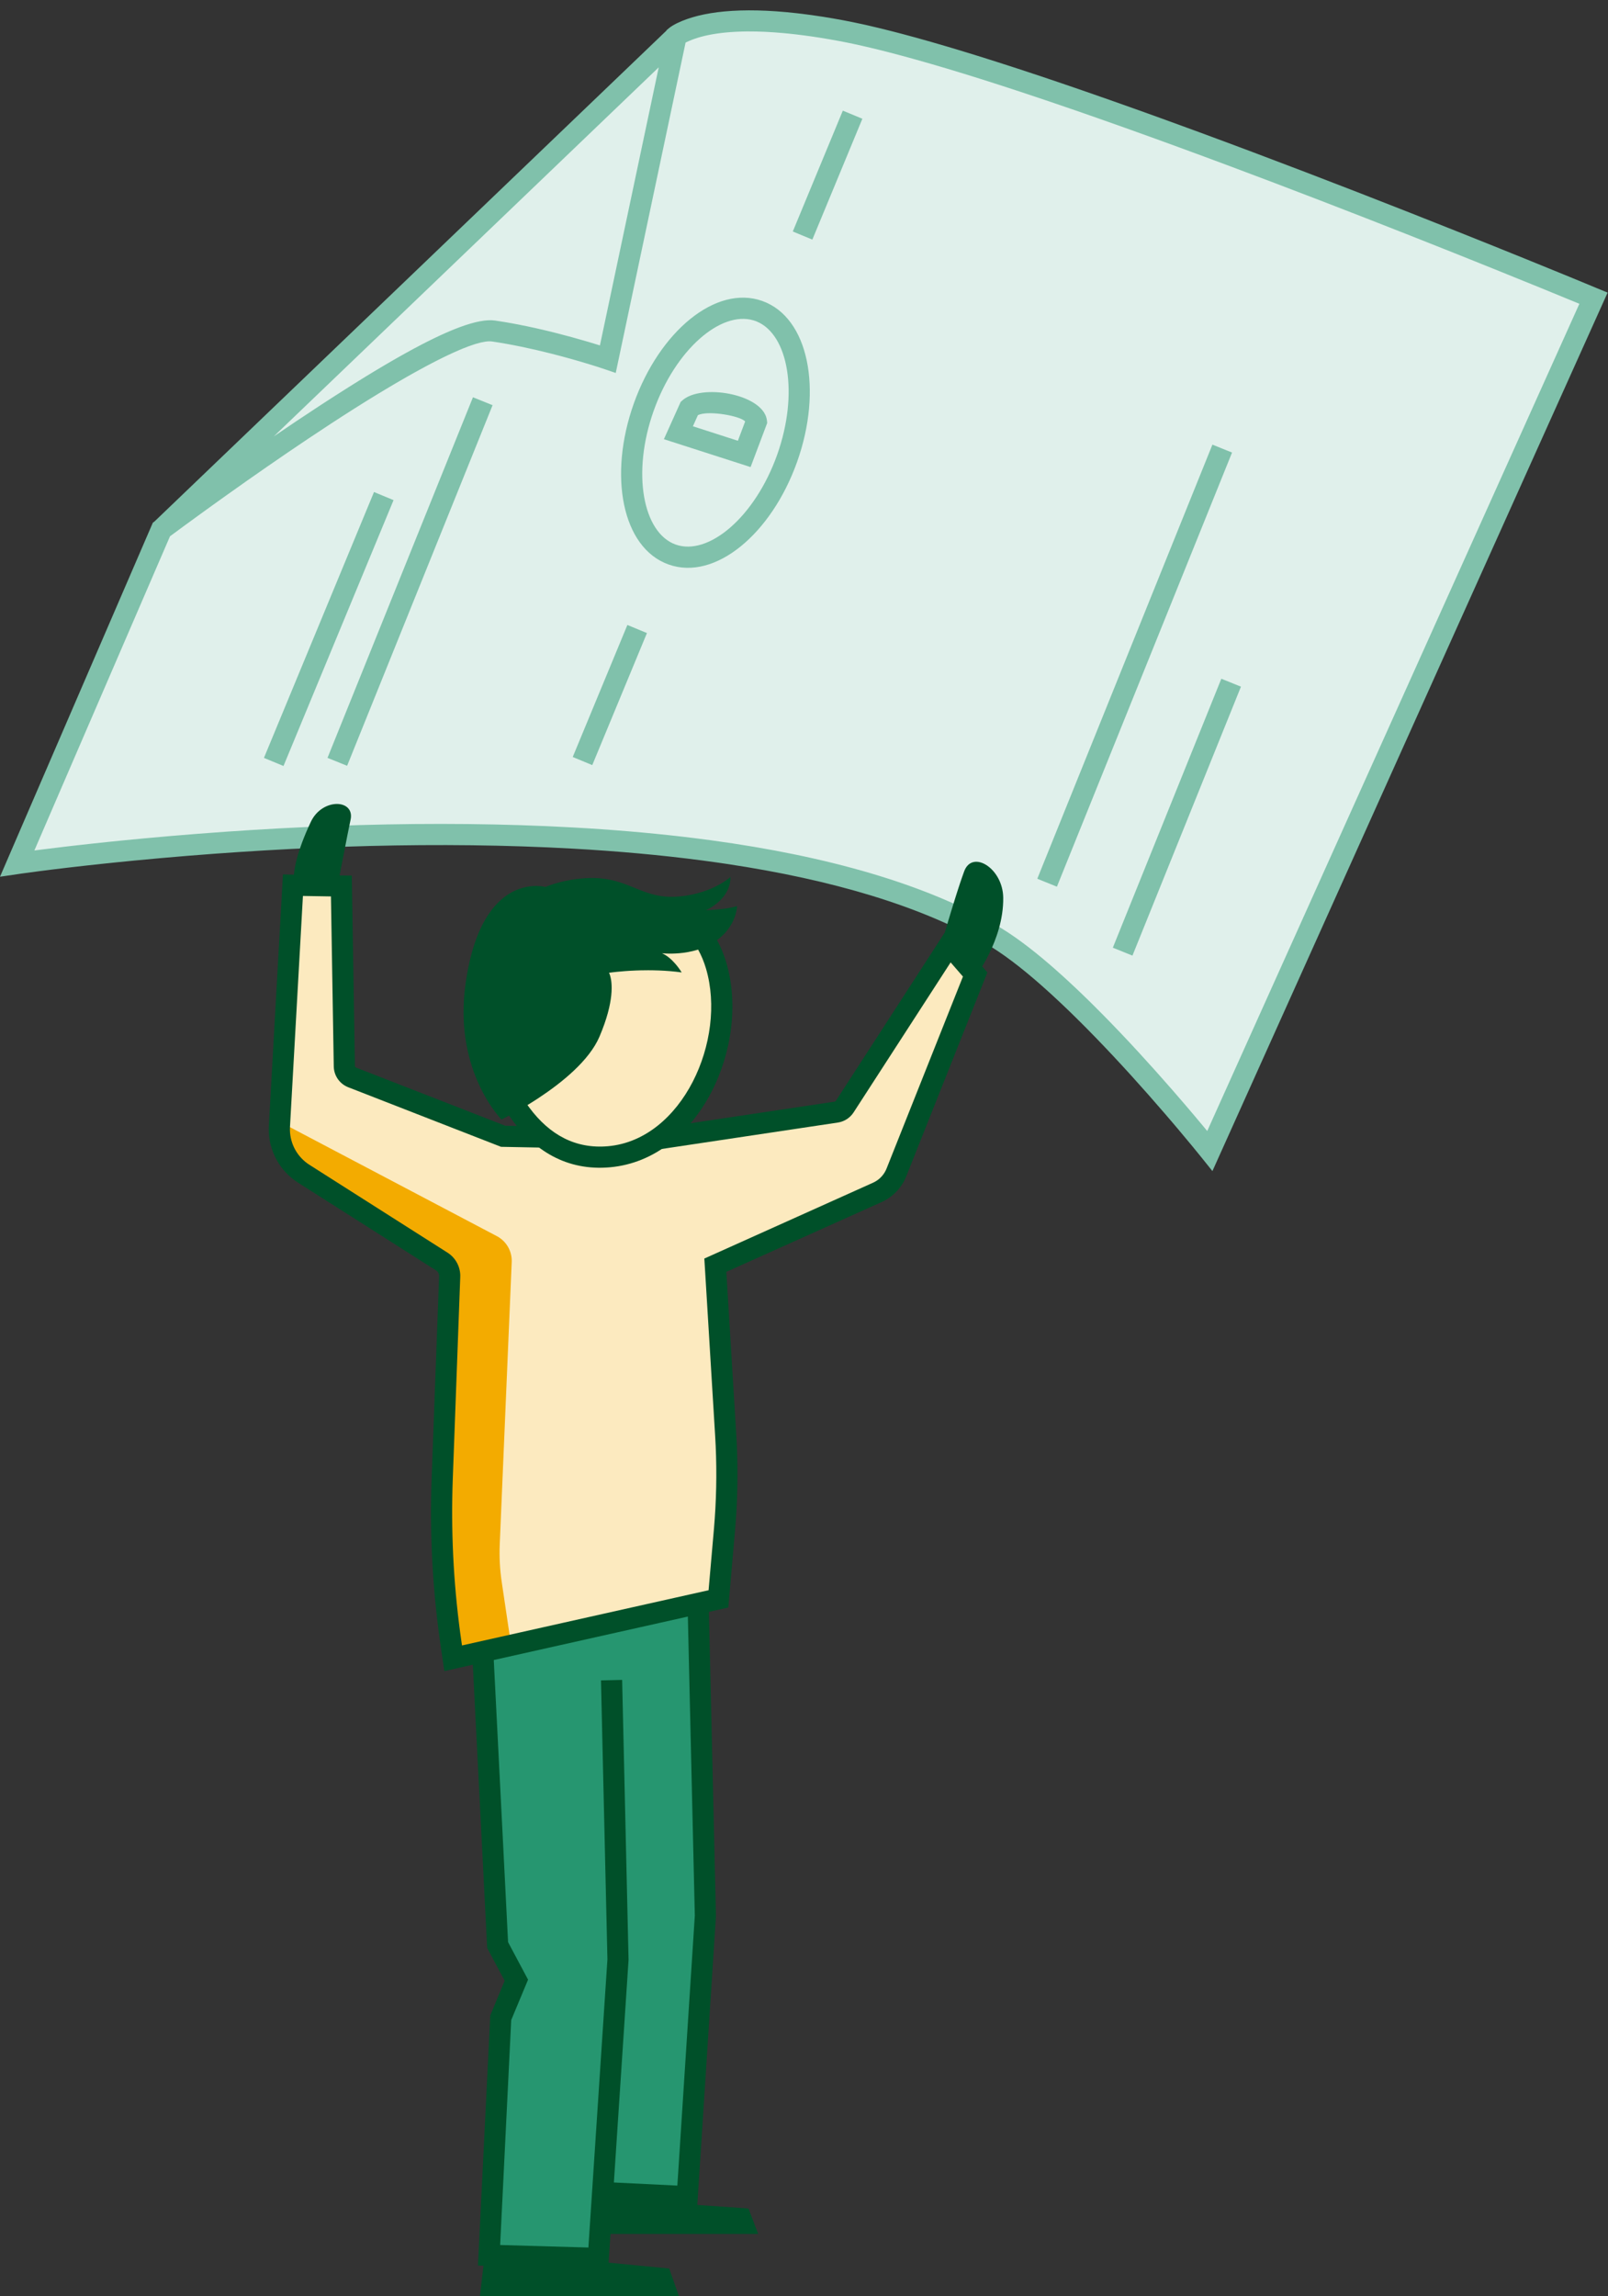 <?xml version="1.0" encoding="UTF-8"?>
<svg width="152px" height="217px" viewBox="0 0 152 217" version="1.1" xmlns="http://www.w3.org/2000/svg" xmlns:xlink="http://www.w3.org/1999/xlink">
    <rect x="0" y="0" width="152" height="217" fill="#333333" stroke="none"/>
    <title>illu_person-mit-fahrzeugschein-m_polychrome</title>
    <g id="New-Symbols-202222" stroke="none" stroke-width="1" fill="none" fill-rule="evenodd">
        <g id="Charakter/Person-mit-Fahrzeugschein-M-(Polychrome)" fill-rule="nonzero">
            <g id="Group" transform="translate(-0, 0.978)">
                <path d="M79.497,1.916 C82.332,2.445 85.916,3.384 89.962,4.598 L91.604,5.098 L91.604,5.098 L93.292,5.625 C93.576,5.716 93.863,5.807 94.151,5.899 L95.898,6.464 L95.898,6.464 L97.68,7.052 L97.68,7.052 L99.493,7.66 L99.493,7.66 L101.333,8.288 L101.333,8.288 L103.195,8.932 L103.195,8.932 L105.075,9.591 L105.075,9.591 L107.921,10.604 L107.921,10.604 L109.83,11.292 L109.83,11.292 L111.742,11.989 L111.742,11.989 L114.61,13.045 L114.61,13.045 L117.463,14.108 L117.463,14.108 L119.35,14.819 L119.35,14.819 L121.221,15.528 L121.221,15.528 L124.897,16.934 L124.897,16.934 L127.58,17.971 L127.58,17.971 L131.87,19.646 L131.87,19.646 L135.877,21.229 L135.877,21.229 L139.537,22.689 L139.537,22.689 L143.956,24.47 L143.956,24.47 L149.67,26.807 L149.67,26.807 L150.629,27.204 L150.629,27.204 L114.365,107.801 L113.64,106.91 L113.64,106.91 L112.646,105.711 L112.646,105.711 L111.111,103.901 L111.111,103.901 L110.515,103.209 L110.515,103.209 L109.213,101.722 L109.213,101.722 L108.274,100.668 L108.274,100.668 L107.287,99.578 L107.287,99.578 L106.777,99.022 L106.777,99.022 L105.994,98.18 L105.994,98.18 L105.462,97.614 L105.462,97.614 L104.65,96.763 L104.65,96.763 L104.101,96.196 L104.101,96.196 L103.548,95.631 L103.548,95.631 L102.989,95.069 L102.989,95.069 L102.146,94.235 L102.146,94.235 L101.581,93.688 L101.581,93.688 L101.016,93.148 L101.016,93.148 L100.449,92.618 L100.449,92.618 L99.884,92.099 L99.884,92.099 L99.32,91.591 L99.32,91.591 L98.758,91.098 L98.758,91.098 L98.2,90.62 C98.107,90.541 98.015,90.463 97.922,90.386 L97.371,89.933 L97.371,89.933 L96.825,89.498 L96.825,89.498 L96.285,89.083 L96.285,89.083 L95.752,88.689 C95.048,88.179 94.365,87.729 93.713,87.353 C77.438,77.986 49.065,77.223 28.103,78.235 L25.962,78.346 L25.962,78.346 L23.878,78.468 L23.878,78.468 L21.857,78.599 L21.857,78.599 L19.903,78.737 C19.583,78.761 19.266,78.785 18.953,78.809 L17.109,78.956 L17.109,78.956 L15.344,79.106 L15.344,79.106 L13.663,79.258 L13.663,79.258 L12.071,79.411 L12.071,79.411 L10.573,79.561 L10.573,79.561 L8.512,79.78 L8.512,79.78 L6.689,79.986 L6.689,79.986 L5.119,80.173 L5.119,80.173 L3.112,80.428 L3.112,80.428 L1.629,80.631 L1.629,80.631 L15.257,49.066 L17.895,47.126 L17.895,47.126 L20.799,45.035 L20.799,45.035 L23.528,43.109 L23.528,43.109 L25.932,41.444 C26.036,41.373 26.139,41.302 26.243,41.231 L19.391,45.009 L63.689,3.498 L63.917,2.419 L63.974,2.378 L63.974,2.378 L64.019,2.347 C64.054,2.325 64.098,2.297 64.152,2.266 L64.345,2.161 L64.345,2.161 L64.535,2.068 L64.535,2.068 L64.775,1.962 L64.775,1.962 L65.06,1.851 L65.06,1.851 L65.391,1.736 L65.391,1.736 L65.77,1.621 L65.77,1.621 L66.051,1.546 L66.051,1.546 L66.355,1.472 L66.355,1.472 L66.681,1.401 L66.681,1.401 L67.032,1.334 L67.032,1.334 L67.408,1.271 L67.408,1.271 L67.809,1.213 L67.809,1.213 L68.235,1.161 C68.309,1.153 68.383,1.146 68.458,1.138 L68.925,1.097 L68.925,1.097 L69.418,1.064 L69.418,1.064 L69.939,1.04 L69.939,1.04 L70.488,1.026 L70.488,1.026 L71.067,1.022 L71.067,1.022 L71.674,1.03 L71.674,1.03 L72.312,1.05 L72.312,1.05 L72.98,1.083 L72.98,1.083 L73.68,1.13 C73.799,1.139 73.92,1.148 74.041,1.159 L74.789,1.228 C74.916,1.241 75.045,1.254 75.175,1.269 L75.971,1.362 L75.971,1.362 L76.801,1.473 C76.942,1.493 77.085,1.513 77.229,1.535 L78.11,1.673 L78.11,1.673 L79.026,1.83 C79.182,1.858 79.339,1.887 79.497,1.916 Z" id="Path" fill="#e0f0eb"></path>
                <path d="M75.342,0.274 L75.838,0.333 L76.752,0.453 L77.696,0.593 L78.672,0.753 L79.172,0.841 L79.681,0.933 L80.558,1.105 L81.484,1.301 L82.258,1.476 L83.063,1.666 L84.324,1.979 L85.202,2.207 L86.573,2.577 L88.007,2.98 L89.505,3.416 L90.538,3.725 L92.139,4.214 L93.239,4.558 L94.367,4.916 L96.107,5.478 L97.3,5.87 L99.137,6.483 L100.393,6.908 L102.324,7.57 L104.984,8.498 L107.739,9.476 L109.867,10.242 L113.291,11.491 L115.813,12.425 L118.381,13.385 C124.949,15.854 131.686,18.476 138.303,21.118 L141.13,22.251 L144.18,23.482 L148.325,25.172 L151.963,26.677 L114.607,109.702 L113.585,108.427 L112.708,107.351 L111.404,105.788 L111.001,105.311 L110.159,104.327 C108.014,101.835 105.813,99.401 103.648,97.165 L102.838,96.336 L102.282,95.776 C102.01,95.504 101.741,95.238 101.474,94.977 L101.076,94.589 L100.292,93.84 L99.526,93.126 L99.149,92.782 L98.41,92.12 C96.462,90.406 94.713,89.083 93.214,88.22 C87.005,84.646 78.7,82.169 68.689,80.67 L67.873,80.55 L66.342,80.34 C62.483,79.833 58.386,79.463 54.074,79.223 C41.642,78.532 28.348,78.959 15.327,80.111 L12.836,80.341 L11.147,80.508 L9.515,80.677 L7.944,80.849 L6.435,81.022 L4.991,81.196 L3.714,81.358 L2.032,81.584 L0,81.882 L14.445,48.426 L14.609,48.302 L63.002,1.911 L63.012,1.869 L63.322,1.616 L63.415,1.549 L63.563,1.453 L63.664,1.393 L63.899,1.265 L64.031,1.2 C66.267,0.123 69.93,-0.339 75.342,0.274 Z M70.615,1.993 L70.196,2.001 L69.591,2.023 C69.222,2.041 68.87,2.067 68.534,2.101 L68.204,2.137 L67.698,2.205 C66.677,2.359 65.834,2.592 65.156,2.884 L64.91,2.996 L64.806,3.047 L58.204,34.271 L57.136,33.906 L56.266,33.623 L55.704,33.449 C54.574,33.103 53.35,32.757 52.075,32.435 C51.124,32.194 50.184,31.976 49.265,31.787 L48.581,31.65 L47.989,31.539 C47.487,31.448 46.996,31.367 46.517,31.297 C46.161,31.244 45.648,31.321 44.993,31.518 L44.741,31.597 L44.273,31.761 L43.767,31.957 L43.336,32.138 L42.88,32.339 L42.402,32.56 L41.9,32.801 L41.377,33.061 L40.832,33.341 L40.265,33.64 L39.678,33.958 L39.07,34.294 L38.442,34.648 L37.465,35.214 L36.789,35.613 L35.742,36.243 L34.655,36.912 L33.53,37.617 L32.368,38.359 L31.268,39.072 C30.559,39.536 29.835,40.014 29.099,40.507 C26.549,42.213 23.944,44.021 21.383,45.847 L19.853,46.943 L18.961,47.588 L17.318,48.786 L16.069,49.707 L3.249,79.401 L4.01,79.304 L6.201,79.036 L6.953,78.949 L8.504,78.775 L10.116,78.603 L11.787,78.434 L13.516,78.268 C27.144,76.997 41.123,76.5 54.185,77.226 C57.762,77.425 61.195,77.713 64.473,78.093 L65.695,78.24 L67.245,78.442 C78.263,79.941 87.398,82.565 94.212,86.487 C95.719,87.354 97.419,88.619 99.286,90.23 L99.688,90.581 L100.456,91.267 L100.847,91.623 L101.641,92.363 L102.045,92.746 L102.864,93.538 L103.279,93.947 L104.259,94.929 C106.448,97.147 108.676,99.576 110.859,102.08 L112.106,103.524 L112.933,104.498 L113.712,105.428 L114.116,105.916 L149.294,27.733 L145.566,26.204 L141.165,24.421 L137.561,22.975 C131.9,20.715 126.151,18.469 120.496,16.322 L116.391,14.775 L113.852,13.831 L111.36,12.914 L109.196,12.126 L106.39,11.118 L103.678,10.159 L101.706,9.473 L99.163,8.603 L97.929,8.188 L96.126,7.589 L94.381,7.021 L92.695,6.483 L91.069,5.977 L89.504,5.502 L88.001,5.06 L86.562,4.65 L85.187,4.273 L83.878,3.929 L83.041,3.719 L82.235,3.524 L81.459,3.344 L80.713,3.18 L79.998,3.032 L79.314,2.9 L78.357,2.728 L77.432,2.575 C76.422,2.417 75.471,2.293 74.578,2.201 L74.049,2.15 L73.28,2.087 C73.03,2.069 72.784,2.053 72.543,2.041 L72.185,2.023 L71.493,2.001 C71.191,1.993 70.899,1.993 70.615,1.993 Z M115.449,63.17 L117.304,63.919 L107.048,89.337 L105.193,88.588 L115.449,63.17 Z M114.607,41.044 L116.462,41.793 L99.907,82.823 L98.052,82.074 L114.607,41.044 Z M35.354,45.524 L37.202,46.289 L26.798,71.416 L24.95,70.651 L35.354,45.524 Z M44.708,36.568 L46.562,37.316 L32.812,71.397 L30.958,70.649 L44.708,36.568 Z M59.305,58.088 L61.153,58.853 L55.986,71.332 L54.138,70.567 L59.305,58.088 Z M72.058,27.468 C76.455,29.036 77.771,35.865 75.348,42.672 C72.926,49.482 67.595,53.94 63.199,52.372 C58.803,50.805 57.488,43.977 59.908,37.167 C62.331,30.358 67.662,25.9 72.058,27.468 Z M61.793,37.837 C59.693,43.743 60.781,49.386 63.87,50.488 C66.96,51.59 71.363,47.907 73.463,42.002 C75.527,36.203 74.515,30.656 71.55,29.416 L71.387,29.352 L71.217,29.297 C68.138,28.385 63.856,32.041 61.793,37.837 Z M72.47,38.602 L72.495,38.756 L72.522,38.996 L70.951,43.165 L62.757,40.53 L64.339,37.012 L64.493,36.872 C66.263,35.264 71.966,36.229 72.47,38.602 Z M66.15,38.189 L66.018,38.239 L65.968,38.264 L65.498,39.31 L69.751,40.678 L70.438,38.853 L70.387,38.803 C69.793,38.306 67.191,37.859 66.15,38.189 Z M62.267,5.386 L25.877,40.27 C26.583,39.788 27.287,39.313 27.987,38.844 C28.729,38.348 29.459,37.865 30.175,37.397 L30.886,36.935 L31.752,36.378 L33.011,35.578 L33.824,35.07 L34.616,34.581 L35.388,34.112 L36.138,33.664 L36.866,33.237 L37.574,32.83 L38.259,32.444 L39.086,31.991 L39.879,31.572 L40.489,31.261 L41.077,30.972 L41.642,30.705 L42.186,30.46 L42.707,30.238 L42.959,30.135 L43.447,29.947 C44.876,29.418 46,29.199 46.807,29.318 C47.142,29.367 47.481,29.421 47.827,29.48 L48.351,29.572 L48.955,29.685 C50.133,29.913 51.342,30.186 52.565,30.496 C53.612,30.761 54.625,31.041 55.582,31.324 L56.71,31.666 L62.267,5.386 Z M79.67,9.48 L81.518,10.245 L76.789,21.666 L74.941,20.901 L79.67,9.48 Z" id="Combined-Shape" fill="#80c1ab"></path>
                <polygon id="Fill-25" fill="#269670" points="45.652 154.88 66.008 150.448 66.893 179.694 65.124 206.331 57.256 205.938 56.667 212.19 46.34 211.747 47.373 189.69 48.798 185.75 47.128 182.205"></polygon>
                <path d="M57.686,155.622 L58.473,183.686 L57.195,206.728 L54.245,206.827 L55.523,183.883 L55.129,156.311 L57.686,155.622 Z M66.242,153.358 L66.93,178.961 L65.259,206.434 L61.424,206.434 L63.193,179.255 L62.407,154.145 L66.242,153.358 Z" id="Shape" fill="#269670"></path>
                <polygon id="Path" fill="#005029" points="66.995 150.7 67.677 180.108 65.914 207.411 70.748 207.746 71.67 210.151 57.709 210.15 57.53 212.866 63.254 213.42 64.176 216.022 45.368 216.022 45.701 213.154 45.181 213.139 46.345 189.495 47.705 186.225 46.052 183.123 44.64 155.28 46.638 155.178 48.027 182.575 49.916 186.12 48.324 189.94 47.278 211.198 55.619 211.437 57.418 184.202 56.809 157.836 58.809 157.79 59.416 184.245 58.029 205.289 64.028 205.583 65.679 180.066 64.996 150.746"></polygon>
                <path d="M51.392,106.485 L47.557,106.412 L33.281,100.847 C32.846,100.677 32.558,100.262 32.55,99.796 L32.269,82.76 L27.691,82.684 L26.181,104.786 C25.993,107.54 27.399,110.157 29.797,111.517 L41.691,118.262 C42.213,118.559 42.528,119.123 42.505,119.723 L41.801,138.754 C41.607,144.014 41.892,149.283 42.654,154.492 L42.836,155.746 L67.913,150.132 L68.483,143.603 C68.742,140.625 68.781,137.631 68.598,134.646 L67.619,118.597 L82.936,111.713 C83.755,111.344 84.399,110.672 84.732,109.836 L92.179,91.124 L89.745,88.317 L79.851,103.609 C79.67,103.888 79.378,104.077 79.05,104.126 L62.825,106.559 L51.392,106.485 Z" id="Fill-21" fill="#fceabf"></path>
                <path d="M26.709,108.678 L26.709,105.182 L46.968,115.851 C47.867,116.325 48.414,117.277 48.371,118.294 L47.238,144.984 C47.188,146.165 47.251,147.349 47.424,148.518 L48.245,154.047 L43.033,155.425 L42.921,154.703 C42.08,149.288 41.754,143.806 41.948,138.329 L42.607,119.716 C42.627,119.145 42.344,118.606 41.861,118.299 L26.709,108.678 Z" id="Fill-27" fill="#F3AB00"></path>
                <path d="M29.383,76.695 C30.454,74.419 33.549,74.536 33.141,76.48 L32.852,77.897 L32.852,77.897 L32.099,81.758 L32.099,81.758 L33.253,81.776 L33.55,99.779 C33.551,99.824 33.572,99.866 33.606,99.893 L33.644,99.915 L47.753,105.414 L51.411,105.485 L51.373,107.485 L47.36,107.408 L32.917,101.778 C32.155,101.48 31.634,100.78 31.559,99.975 L31.55,99.812 L31.284,83.743 L28.635,83.699 L27.411,105.526 C27.334,106.888 27.961,108.19 29.059,108.979 L29.247,109.106 L42.296,117.405 C43.029,117.868 43.479,118.663 43.507,119.521 L43.506,119.706 L42.8,138.791 C42.621,143.646 42.855,148.506 43.499,153.318 L43.67,154.533 L66.98,149.315 L67.487,143.516 C67.713,140.91 67.768,138.294 67.652,135.685 L67.6,134.707 L66.579,117.968 L82.525,110.801 C83.05,110.565 83.473,110.154 83.725,109.641 L83.803,109.466 L91.024,91.318 L89.861,89.977 L80.69,104.153 C80.387,104.62 79.916,104.952 79.379,105.08 L79.198,105.115 L62.208,107.662 L61.912,105.684 L78.902,103.137 C78.931,103.132 78.959,103.119 78.982,103.1 L79.011,103.066 L89.31,87.149 L89.682,85.899 L89.682,85.899 L89.96,84.984 L89.96,84.984 L90.305,83.873 L90.526,83.179 L90.526,83.179 L90.743,82.516 L90.743,82.516 L90.951,81.905 C91.018,81.712 91.082,81.532 91.143,81.368 C91.907,79.304 94.794,81.07 94.832,83.858 C94.859,85.908 94.162,87.814 93.508,89.145 L93.303,89.545 L93.303,89.545 L93.107,89.904 L93.107,89.904 L92.924,90.219 C92.895,90.268 92.867,90.314 92.84,90.359 L93.333,90.928 L85.661,110.206 C85.261,111.21 84.512,112.032 83.554,112.525 L83.346,112.625 L68.658,119.225 L69.596,134.585 C69.761,137.279 69.749,139.983 69.559,142.679 L69.479,143.69 L68.845,150.948 L42.001,156.957 L41.664,154.637 C40.945,149.721 40.646,144.75 40.769,139.782 L40.802,138.717 L41.508,119.63 C41.515,119.444 41.438,119.268 41.299,119.149 L41.225,119.094 L28.173,110.794 C26.418,109.677 25.374,107.731 25.404,105.663 L25.414,105.414 L26.746,81.668 L27.782,81.685 L27.795,81.556 L27.795,81.556 L27.832,81.275 L27.832,81.275 L27.884,80.965 L27.884,80.965 L27.954,80.624 C27.98,80.505 28.01,80.381 28.043,80.251 L28.154,79.847 L28.154,79.847 L28.288,79.409 C28.313,79.334 28.338,79.256 28.365,79.178 L28.538,78.689 C28.757,78.098 29.034,77.435 29.383,76.695 Z" id="Path" fill="#005029"></path>
                <path d="M62.179,84.916 C62.179,84.916 66.783,87.18 67.698,90.285 C69.449,96.23 66.353,107.558 57.578,108.346 C49.341,109.085 46.662,99.139 46.662,99.139 L62.179,84.916 Z" id="Fill-23" fill="#fceabf"></path>
                <path d="M69.049,81.906 C69.062,83.447 67.868,84.392 67.184,84.805 L66.996,84.914 L66.996,84.914 L66.794,85.017 L66.794,85.017 L66.719,85.052 L66.719,85.052 L67.208,85.024 L67.208,85.024 L67.957,84.962 L67.957,84.962 L68.296,84.925 L68.296,84.925 L68.639,84.881 L68.639,84.881 L68.97,84.827 C69.239,84.779 69.482,84.722 69.667,84.654 L69.658,84.795 L69.658,84.795 L69.643,84.923 L69.643,84.923 L69.616,85.086 C69.61,85.116 69.604,85.147 69.597,85.179 L69.546,85.386 C69.365,86.045 68.912,87.036 67.779,87.87 C68.131,88.515 68.428,89.226 68.657,90.003 C70.962,97.83 66.127,108.582 57.668,109.342 C53.599,109.707 50.433,107.8 48.118,104.459 L47.653,104.702 L47.653,104.702 L47.404,104.827 L47.404,104.827 L47.186,104.586 L47.186,104.586 L47.01,104.373 L47.01,104.373 L46.793,104.094 L46.793,104.094 L46.544,103.75 L46.544,103.75 L46.364,103.485 L46.364,103.485 L46.175,103.192 C46.143,103.14 46.111,103.088 46.078,103.034 L45.88,102.699 L45.88,102.699 L45.68,102.335 C45.646,102.272 45.612,102.208 45.579,102.142 L45.378,101.737 C45.344,101.667 45.311,101.596 45.278,101.524 L45.082,101.078 C44.178,98.931 43.472,95.898 43.998,92.072 C44.749,86.611 46.64,84.306 48.344,83.366 L48.586,83.241 C48.626,83.222 48.666,83.203 48.706,83.185 L48.942,83.086 C49.02,83.055 49.097,83.027 49.174,83.002 L49.4,82.933 C49.437,82.922 49.474,82.912 49.511,82.903 L49.727,82.853 L49.727,82.853 L49.936,82.815 L49.936,82.815 L50.136,82.788 L50.136,82.788 L50.326,82.769 L50.326,82.769 L50.506,82.759 L50.506,82.759 L50.748,82.756 C50.849,82.758 50.941,82.762 51.026,82.769 L51.252,82.793 L51.252,82.793 L51.482,82.832 L51.482,82.832 L51.554,82.849 L51.857,82.732 L51.857,82.732 L52.154,82.628 L52.154,82.628 L52.403,82.549 L52.403,82.549 L52.691,82.465 L52.691,82.465 L53.014,82.38 L53.014,82.38 L53.371,82.296 C53.433,82.283 53.497,82.269 53.562,82.256 L53.966,82.18 C54.455,82.097 55.002,82.033 55.592,82.01 C57.263,81.943 58.428,82.317 59.498,82.738 L60.288,83.056 L60.288,83.056 L60.814,83.26 C61.787,83.621 62.822,83.884 64.237,83.748 C65.868,83.592 67.097,83.106 67.905,82.673 L68.188,82.513 L68.188,82.513 L68.431,82.363 L68.431,82.363 L68.721,82.166 L68.721,82.166 L68.921,82.014 L68.921,82.014 L69.049,81.906 L69.049,81.906 Z M65.991,88.767 L65.936,88.785 C65.322,88.973 64.715,89.069 64.189,89.114 L63.851,89.136 L63.851,89.136 L63.543,89.147 L63.543,89.147 L63.269,89.149 L63.269,89.149 L62.931,89.139 L62.931,89.139 L62.578,89.114 L62.578,89.114 C63.065,89.328 63.489,89.716 63.809,90.079 L64.007,90.314 L64.007,90.314 L64.17,90.529 L64.17,90.529 L64.346,90.783 L64.346,90.783 L64.435,90.926 L64.435,90.926 C64.253,90.901 64.071,90.878 63.889,90.858 L63.347,90.806 L63.347,90.806 L62.812,90.768 L62.812,90.768 L62.287,90.742 C62.114,90.735 61.943,90.73 61.774,90.727 L61.277,90.722 L61.277,90.722 L60.568,90.73 L60.568,90.73 L60.122,90.744 L60.122,90.744 L59.504,90.774 L59.504,90.774 L59.129,90.799 L59.129,90.799 L58.343,90.867 L58.343,90.867 L57.894,90.916 L57.894,90.916 L57.568,90.959 L57.6,91.024 L57.6,91.024 L57.626,91.089 L57.676,91.238 L57.676,91.238 L57.711,91.37 L57.711,91.37 L57.745,91.529 L57.745,91.529 L57.776,91.715 L57.776,91.715 L57.799,91.931 L57.799,91.931 L57.814,92.175 C57.821,92.348 57.819,92.541 57.807,92.754 L57.78,93.091 C57.684,94.03 57.385,95.31 56.668,96.992 C55.702,99.257 53.113,101.343 50.917,102.792 L50.377,103.141 L50.377,103.141 L49.861,103.462 L49.861,103.462 L50.053,103.724 C51.953,106.266 54.392,107.628 57.489,107.35 C64.496,106.721 68.725,97.316 66.738,90.568 C66.543,89.906 66.29,89.306 65.991,88.767 Z" id="Shape" fill="#005029"></path>
            </g>
        </g>
    </g>
</svg>